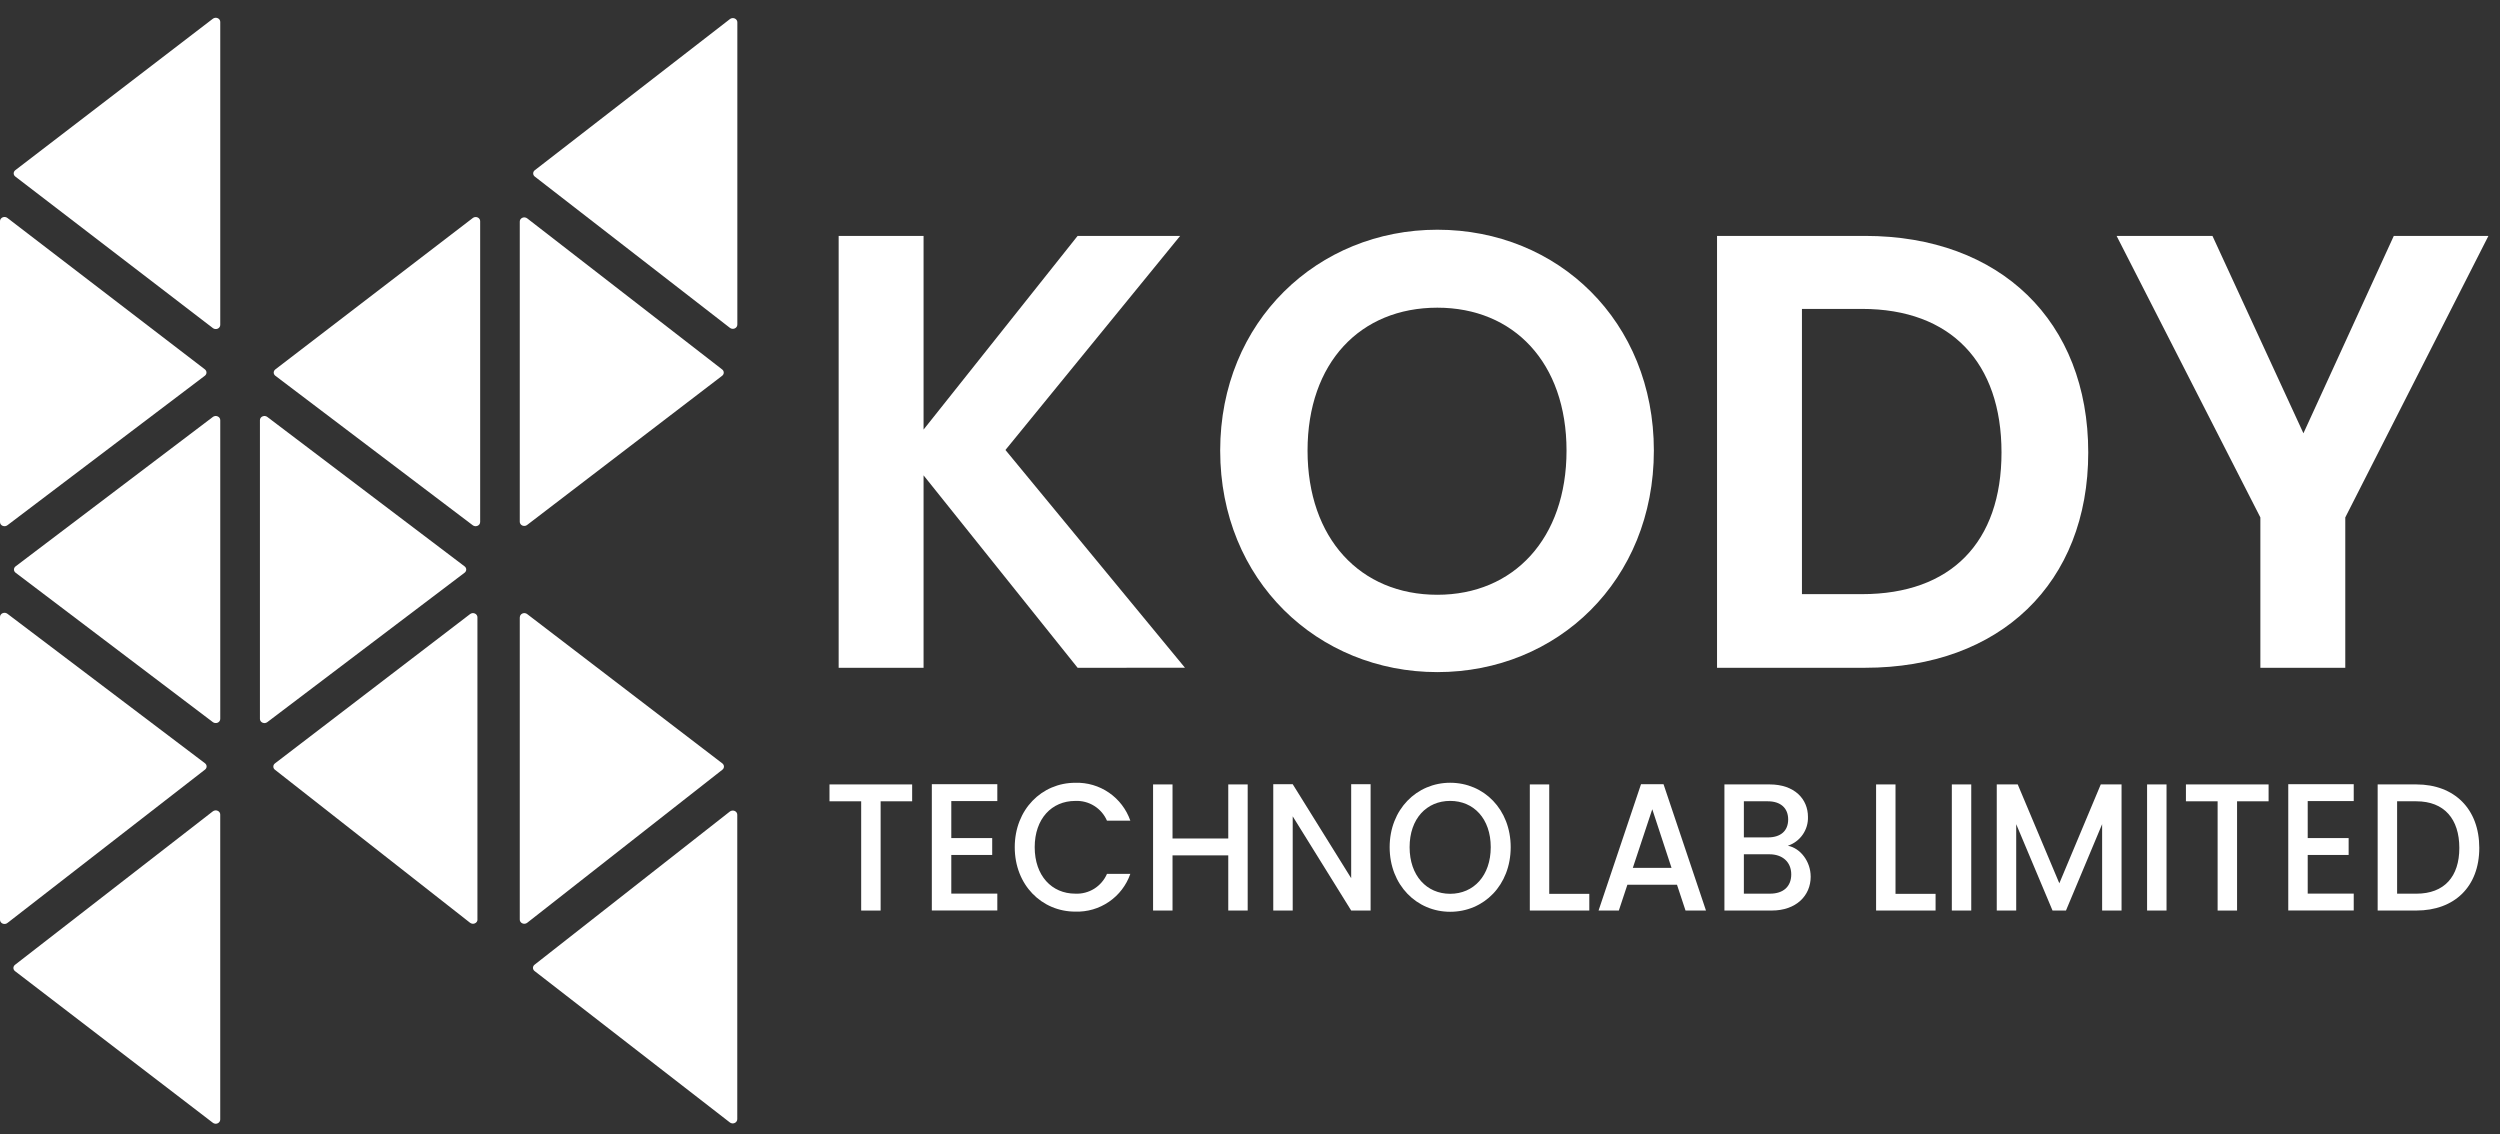 <svg width="108" height="49" viewBox="0 0 108 49" fill="none" xmlns="http://www.w3.org/2000/svg">
<rect x="0" y="0" width="108" height="49" fill="#333333" stroke="none"/>
<g clip-path="url(#clip0_88_2104)">
<path d="M31.85 48.346V35.199C31.851 35.164 31.841 35.129 31.821 35.1C31.8 35.07 31.771 35.046 31.738 35.032C31.703 35.017 31.665 35.012 31.627 35.018C31.59 35.023 31.555 35.038 31.526 35.061L23.095 41.674C23.073 41.69 23.055 41.711 23.043 41.735C23.03 41.759 23.024 41.785 23.024 41.812C23.024 41.838 23.03 41.865 23.043 41.888C23.055 41.912 23.073 41.934 23.095 41.95L31.525 48.486C31.554 48.51 31.589 48.525 31.626 48.53C31.663 48.535 31.701 48.529 31.735 48.515C31.769 48.501 31.798 48.477 31.819 48.447C31.84 48.417 31.85 48.382 31.85 48.346Z" fill="white"/>
<path d="M9.514 48.362V35.191C9.515 35.156 9.505 35.122 9.485 35.092C9.464 35.062 9.435 35.039 9.401 35.025C9.367 35.01 9.329 35.005 9.292 35.01C9.255 35.015 9.22 35.03 9.191 35.053L0.651 41.678C0.629 41.694 0.611 41.715 0.598 41.74C0.586 41.763 0.579 41.79 0.579 41.816C0.579 41.843 0.586 41.869 0.598 41.893C0.611 41.917 0.629 41.938 0.651 41.955L9.19 48.5C9.219 48.524 9.254 48.539 9.291 48.544C9.328 48.549 9.366 48.544 9.4 48.529C9.434 48.515 9.463 48.491 9.483 48.461C9.504 48.432 9.514 48.397 9.514 48.362Z" fill="white"/>
<path d="M7.10744e-05 26.657V39.732C-0.001 39.767 0.009 39.802 0.029 39.831C0.05 39.862 0.079 39.885 0.112 39.899C0.147 39.914 0.185 39.919 0.223 39.914C0.26 39.909 0.295 39.894 0.324 39.87L8.854 33.249C8.876 33.233 8.894 33.212 8.907 33.187C8.919 33.164 8.926 33.138 8.926 33.111C8.926 33.084 8.919 33.058 8.907 33.034C8.894 33.01 8.876 32.989 8.854 32.972L0.322 26.516C0.293 26.493 0.258 26.479 0.221 26.474C0.184 26.47 0.146 26.475 0.112 26.49C0.078 26.504 0.049 26.528 0.029 26.558C0.009 26.587 -0.001 26.622 7.10744e-05 26.657Z" fill="white"/>
<path d="M9.515 31.054V18.154C9.516 18.119 9.505 18.084 9.486 18.055C9.465 18.026 9.437 18.002 9.403 17.988C9.369 17.973 9.331 17.968 9.294 17.972C9.257 17.977 9.222 17.991 9.193 18.014L0.676 24.465C0.653 24.481 0.635 24.502 0.622 24.527C0.61 24.55 0.603 24.577 0.603 24.604C0.603 24.631 0.61 24.657 0.622 24.681C0.635 24.706 0.653 24.727 0.676 24.743L9.193 31.194C9.222 31.216 9.257 31.231 9.294 31.235C9.331 31.24 9.369 31.235 9.403 31.22C9.436 31.206 9.465 31.183 9.486 31.152C9.505 31.123 9.515 31.089 9.515 31.054Z" fill="white"/>
<path d="M5.03198e-05 9.557V22.55C-0.001 22.584 0.009 22.619 0.029 22.648C0.049 22.678 0.078 22.701 0.111 22.715C0.146 22.73 0.184 22.735 0.221 22.731C0.258 22.726 0.293 22.712 0.322 22.689L8.848 16.233C8.87 16.217 8.888 16.195 8.901 16.171C8.914 16.147 8.92 16.121 8.92 16.094C8.92 16.067 8.914 16.04 8.901 16.017C8.888 15.992 8.87 15.971 8.848 15.954L0.323 9.418C0.294 9.395 0.259 9.38 0.222 9.375C0.185 9.37 0.147 9.375 0.113 9.39C0.079 9.404 0.05 9.428 0.03 9.458C0.01 9.487 -0.001 9.521 5.03198e-05 9.557Z" fill="white"/>
<path d="M9.515 14.032V0.947C9.515 0.912 9.505 0.878 9.485 0.849C9.464 0.82 9.435 0.797 9.402 0.784C9.367 0.769 9.329 0.764 9.292 0.769C9.256 0.774 9.221 0.789 9.192 0.812L0.663 7.351C0.641 7.368 0.622 7.389 0.61 7.413C0.597 7.437 0.591 7.463 0.591 7.49C0.591 7.516 0.597 7.543 0.61 7.566C0.622 7.591 0.641 7.612 0.663 7.628L9.192 14.17C9.221 14.194 9.256 14.209 9.293 14.214C9.331 14.219 9.368 14.214 9.403 14.199C9.436 14.185 9.465 14.161 9.486 14.131C9.506 14.102 9.516 14.067 9.515 14.032Z" fill="white"/>
<path d="M11.229 18.154V31.054C11.228 31.089 11.238 31.124 11.258 31.153C11.278 31.183 11.307 31.206 11.341 31.22C11.375 31.235 11.413 31.24 11.45 31.236C11.487 31.231 11.521 31.217 11.551 31.194L20.068 24.743C20.09 24.727 20.109 24.706 20.122 24.681C20.134 24.657 20.141 24.631 20.141 24.604C20.141 24.577 20.134 24.55 20.122 24.527C20.109 24.502 20.09 24.481 20.068 24.465L11.551 18.014C11.522 17.991 11.487 17.977 11.45 17.972C11.413 17.968 11.375 17.973 11.341 17.988C11.307 18.002 11.279 18.025 11.258 18.055C11.238 18.084 11.228 18.119 11.229 18.154Z" fill="white"/>
<path d="M20.625 39.724V26.67C20.626 26.635 20.616 26.6 20.596 26.571C20.576 26.541 20.547 26.517 20.513 26.503C20.479 26.488 20.441 26.483 20.404 26.488C20.367 26.493 20.332 26.508 20.303 26.532L11.879 32.978C11.857 32.994 11.839 33.015 11.826 33.04C11.814 33.063 11.808 33.09 11.808 33.116C11.808 33.143 11.814 33.169 11.826 33.193C11.839 33.217 11.857 33.238 11.879 33.254L20.303 39.861C20.332 39.884 20.366 39.9 20.404 39.904C20.441 39.91 20.479 39.905 20.514 39.89C20.548 39.876 20.577 39.852 20.598 39.822C20.618 39.793 20.628 39.758 20.627 39.723" fill="white"/>
<path d="M22.454 26.67V39.723C22.453 39.758 22.463 39.793 22.483 39.822C22.504 39.853 22.533 39.876 22.567 39.89C22.602 39.905 22.64 39.91 22.678 39.905C22.715 39.9 22.75 39.885 22.779 39.861L31.204 33.254C31.226 33.238 31.243 33.217 31.256 33.193C31.268 33.169 31.275 33.143 31.275 33.116C31.275 33.09 31.268 33.063 31.256 33.04C31.243 33.015 31.226 32.994 31.204 32.978L22.779 26.532C22.75 26.508 22.715 26.493 22.678 26.488C22.641 26.483 22.603 26.488 22.569 26.503C22.535 26.517 22.506 26.541 22.486 26.571C22.466 26.6 22.456 26.634 22.457 26.669" fill="white"/>
<path d="M20.743 22.551V9.558C20.744 9.523 20.734 9.488 20.714 9.459C20.693 9.429 20.665 9.406 20.631 9.392C20.596 9.377 20.559 9.372 20.522 9.377C20.485 9.382 20.45 9.397 20.421 9.421L11.896 15.957C11.874 15.974 11.856 15.995 11.843 16.019C11.831 16.043 11.824 16.069 11.824 16.096C11.824 16.122 11.831 16.149 11.843 16.172C11.856 16.197 11.874 16.218 11.896 16.234L20.42 22.689C20.449 22.712 20.484 22.726 20.521 22.731C20.558 22.735 20.596 22.73 20.63 22.715C20.664 22.701 20.692 22.678 20.713 22.648C20.733 22.619 20.743 22.584 20.742 22.55" fill="white"/>
<path d="M22.454 9.575V22.538C22.453 22.573 22.463 22.607 22.483 22.636C22.504 22.666 22.533 22.69 22.566 22.704C22.601 22.718 22.638 22.724 22.676 22.719C22.712 22.714 22.747 22.699 22.776 22.675L31.195 16.235C31.217 16.218 31.235 16.197 31.248 16.173C31.26 16.149 31.266 16.123 31.266 16.097C31.266 16.07 31.26 16.044 31.248 16.02C31.235 15.996 31.217 15.975 31.195 15.958L22.778 9.436C22.749 9.413 22.714 9.397 22.677 9.393C22.639 9.387 22.601 9.393 22.567 9.407C22.533 9.422 22.504 9.445 22.483 9.475C22.463 9.505 22.453 9.54 22.454 9.575Z" fill="white"/>
<path d="M31.853 14.018V0.965C31.854 0.93 31.844 0.895 31.824 0.866C31.803 0.836 31.774 0.812 31.741 0.798C31.706 0.783 31.668 0.778 31.63 0.783C31.593 0.788 31.558 0.803 31.529 0.827L23.104 7.353C23.082 7.369 23.064 7.39 23.052 7.414C23.04 7.438 23.033 7.464 23.033 7.491C23.033 7.518 23.04 7.544 23.052 7.567C23.064 7.592 23.082 7.613 23.104 7.629L31.528 14.16C31.557 14.184 31.592 14.199 31.629 14.204C31.667 14.209 31.705 14.204 31.74 14.189C31.773 14.175 31.802 14.151 31.823 14.121C31.843 14.092 31.853 14.057 31.852 14.022" fill="white"/>
<path d="M46.553 28.848L39.898 20.535V28.848H36.23V10.191H39.898V18.558L46.553 10.191H50.982L43.435 19.439L51.191 28.847L46.553 28.848Z" fill="white"/>
<path d="M71.447 19.466C71.447 25.079 67.281 29.035 62.093 29.035C56.931 29.035 52.712 25.08 52.712 19.466C52.712 13.88 56.931 9.924 62.093 9.924C67.307 9.924 71.447 13.88 71.447 19.466ZM56.486 19.466C56.486 23.262 58.765 25.694 62.093 25.694C65.394 25.694 67.674 23.261 67.674 19.466C67.674 15.671 65.394 13.292 62.093 13.292C58.765 13.292 56.486 15.67 56.486 19.466Z" fill="white"/>
<path d="M80.569 10.191C86.412 10.191 90.212 13.88 90.212 19.547C90.212 25.186 86.412 28.848 80.569 28.848H74.176V10.191H80.569ZM77.844 25.667H80.438C84.29 25.667 86.465 23.422 86.465 19.547C86.465 15.671 84.29 13.345 80.438 13.345H77.844V25.667Z" fill="white"/>
<path d="M97.648 22.353L91.437 10.191H95.578L99.508 18.718L103.412 10.191H107.5L101.316 22.353V28.848H97.648V22.353Z" fill="white"/>
<path d="M35.834 34.616V33.887H39.405V34.616H38.043V39.336H37.203V34.616L35.834 34.616Z" fill="white"/>
<path d="M43.084 33.877V34.606H41.096V36.205H42.863V36.934H41.096V38.604H43.084V39.333H40.255V33.877H43.084Z" fill="white"/>
<path d="M43.837 36.599C43.837 34.968 45.008 33.816 46.452 33.816C46.971 33.8 47.482 33.95 47.91 34.245C48.338 34.54 48.66 34.964 48.831 35.454H47.821C47.707 35.19 47.514 34.966 47.27 34.814C47.025 34.661 46.74 34.587 46.452 34.6C45.435 34.6 44.699 35.368 44.699 36.599C44.699 37.83 45.435 38.606 46.452 38.606C46.74 38.62 47.025 38.545 47.27 38.393C47.514 38.24 47.707 38.016 47.821 37.752H48.83C48.659 38.242 48.337 38.664 47.908 38.957C47.48 39.251 46.97 39.399 46.452 39.382C45.008 39.382 43.837 38.237 43.837 36.599Z" fill="white"/>
<path d="M53.061 39.335V36.952H50.653V39.335H49.813V33.887H50.653V36.223H53.061V33.887H53.9V39.335H53.061Z" fill="white"/>
<path d="M58.371 33.877H59.21V39.334H58.371L55.845 35.265V39.334H55.005V33.877H55.845L58.371 37.938L58.371 33.877Z" fill="white"/>
<path d="M65.262 36.598C65.262 38.237 64.106 39.389 62.647 39.389C61.204 39.389 60.033 38.236 60.033 36.598C60.033 34.967 61.204 33.815 62.647 33.815C64.106 33.815 65.262 34.967 65.262 36.598ZM60.895 36.598C60.895 37.829 61.631 38.612 62.647 38.612C63.663 38.612 64.4 37.828 64.4 36.598C64.4 35.367 63.664 34.599 62.647 34.599C61.631 34.599 60.895 35.366 60.895 36.598Z" fill="white"/>
<path d="M66.088 33.887H66.927V38.614H68.658V39.335H66.088V33.887Z" fill="white"/>
<path d="M72.814 39.334L72.446 38.221H70.303L69.934 39.334H69.058L70.892 33.877H71.864L73.698 39.334L72.814 39.334ZM72.21 37.492L71.378 34.959L70.538 37.492H72.21Z" fill="white"/>
<path d="M77.382 37.775C77.382 37.234 76.999 36.905 76.439 36.905H75.335V38.606H76.469C77.036 38.606 77.382 38.3 77.382 37.775ZM77.249 35.4C77.249 34.906 76.918 34.616 76.373 34.616H75.335V36.176H76.373C76.918 36.176 77.249 35.901 77.249 35.4ZM78.222 37.869C78.222 38.699 77.588 39.335 76.543 39.335H74.495V33.887H76.447C77.529 33.887 78.104 34.522 78.104 35.29C78.113 35.564 78.033 35.833 77.876 36.057C77.72 36.282 77.495 36.45 77.235 36.536C77.779 36.639 78.221 37.219 78.221 37.869L78.222 37.869Z" fill="white"/>
<path d="M81.047 33.887H81.886V38.614H83.617V39.335H81.047V33.887Z" fill="white"/>
<path d="M84.319 39.335V33.887H85.158V39.335H84.319Z" fill="white"/>
<path d="M86.26 39.335V33.887H87.166L88.963 38.159L90.753 33.887H91.651V39.335H90.812V35.604L89.25 39.335H88.669L87.1 35.604V39.335H86.26Z" fill="white"/>
<path d="M92.754 39.335V33.887H93.594V39.335H92.754Z" fill="white"/>
<path d="M94.432 34.616V33.887H98.003V34.616H96.641V39.336H95.801V34.616L94.432 34.616Z" fill="white"/>
<path d="M101.681 33.877V34.606H99.693V36.205H101.461V36.934H99.693V38.604H101.681V39.333H98.853V33.877H101.681Z" fill="white"/>
<path d="M104.387 33.887C106.029 33.887 107.105 34.945 107.105 36.631C107.105 38.308 106.029 39.335 104.387 39.335H102.715V33.887H104.387ZM103.555 38.607H104.387C105.595 38.607 106.243 37.87 106.243 36.631C106.243 35.386 105.595 34.616 104.387 34.616H103.555V38.607Z" fill="white"/>
</g>
<defs>
<clipPath id="clip0_88_2104">
<rect width="107.5" height="47.778" fill="white" transform="translate(0 0.768)"/>
</clipPath>
</defs>
</svg>
